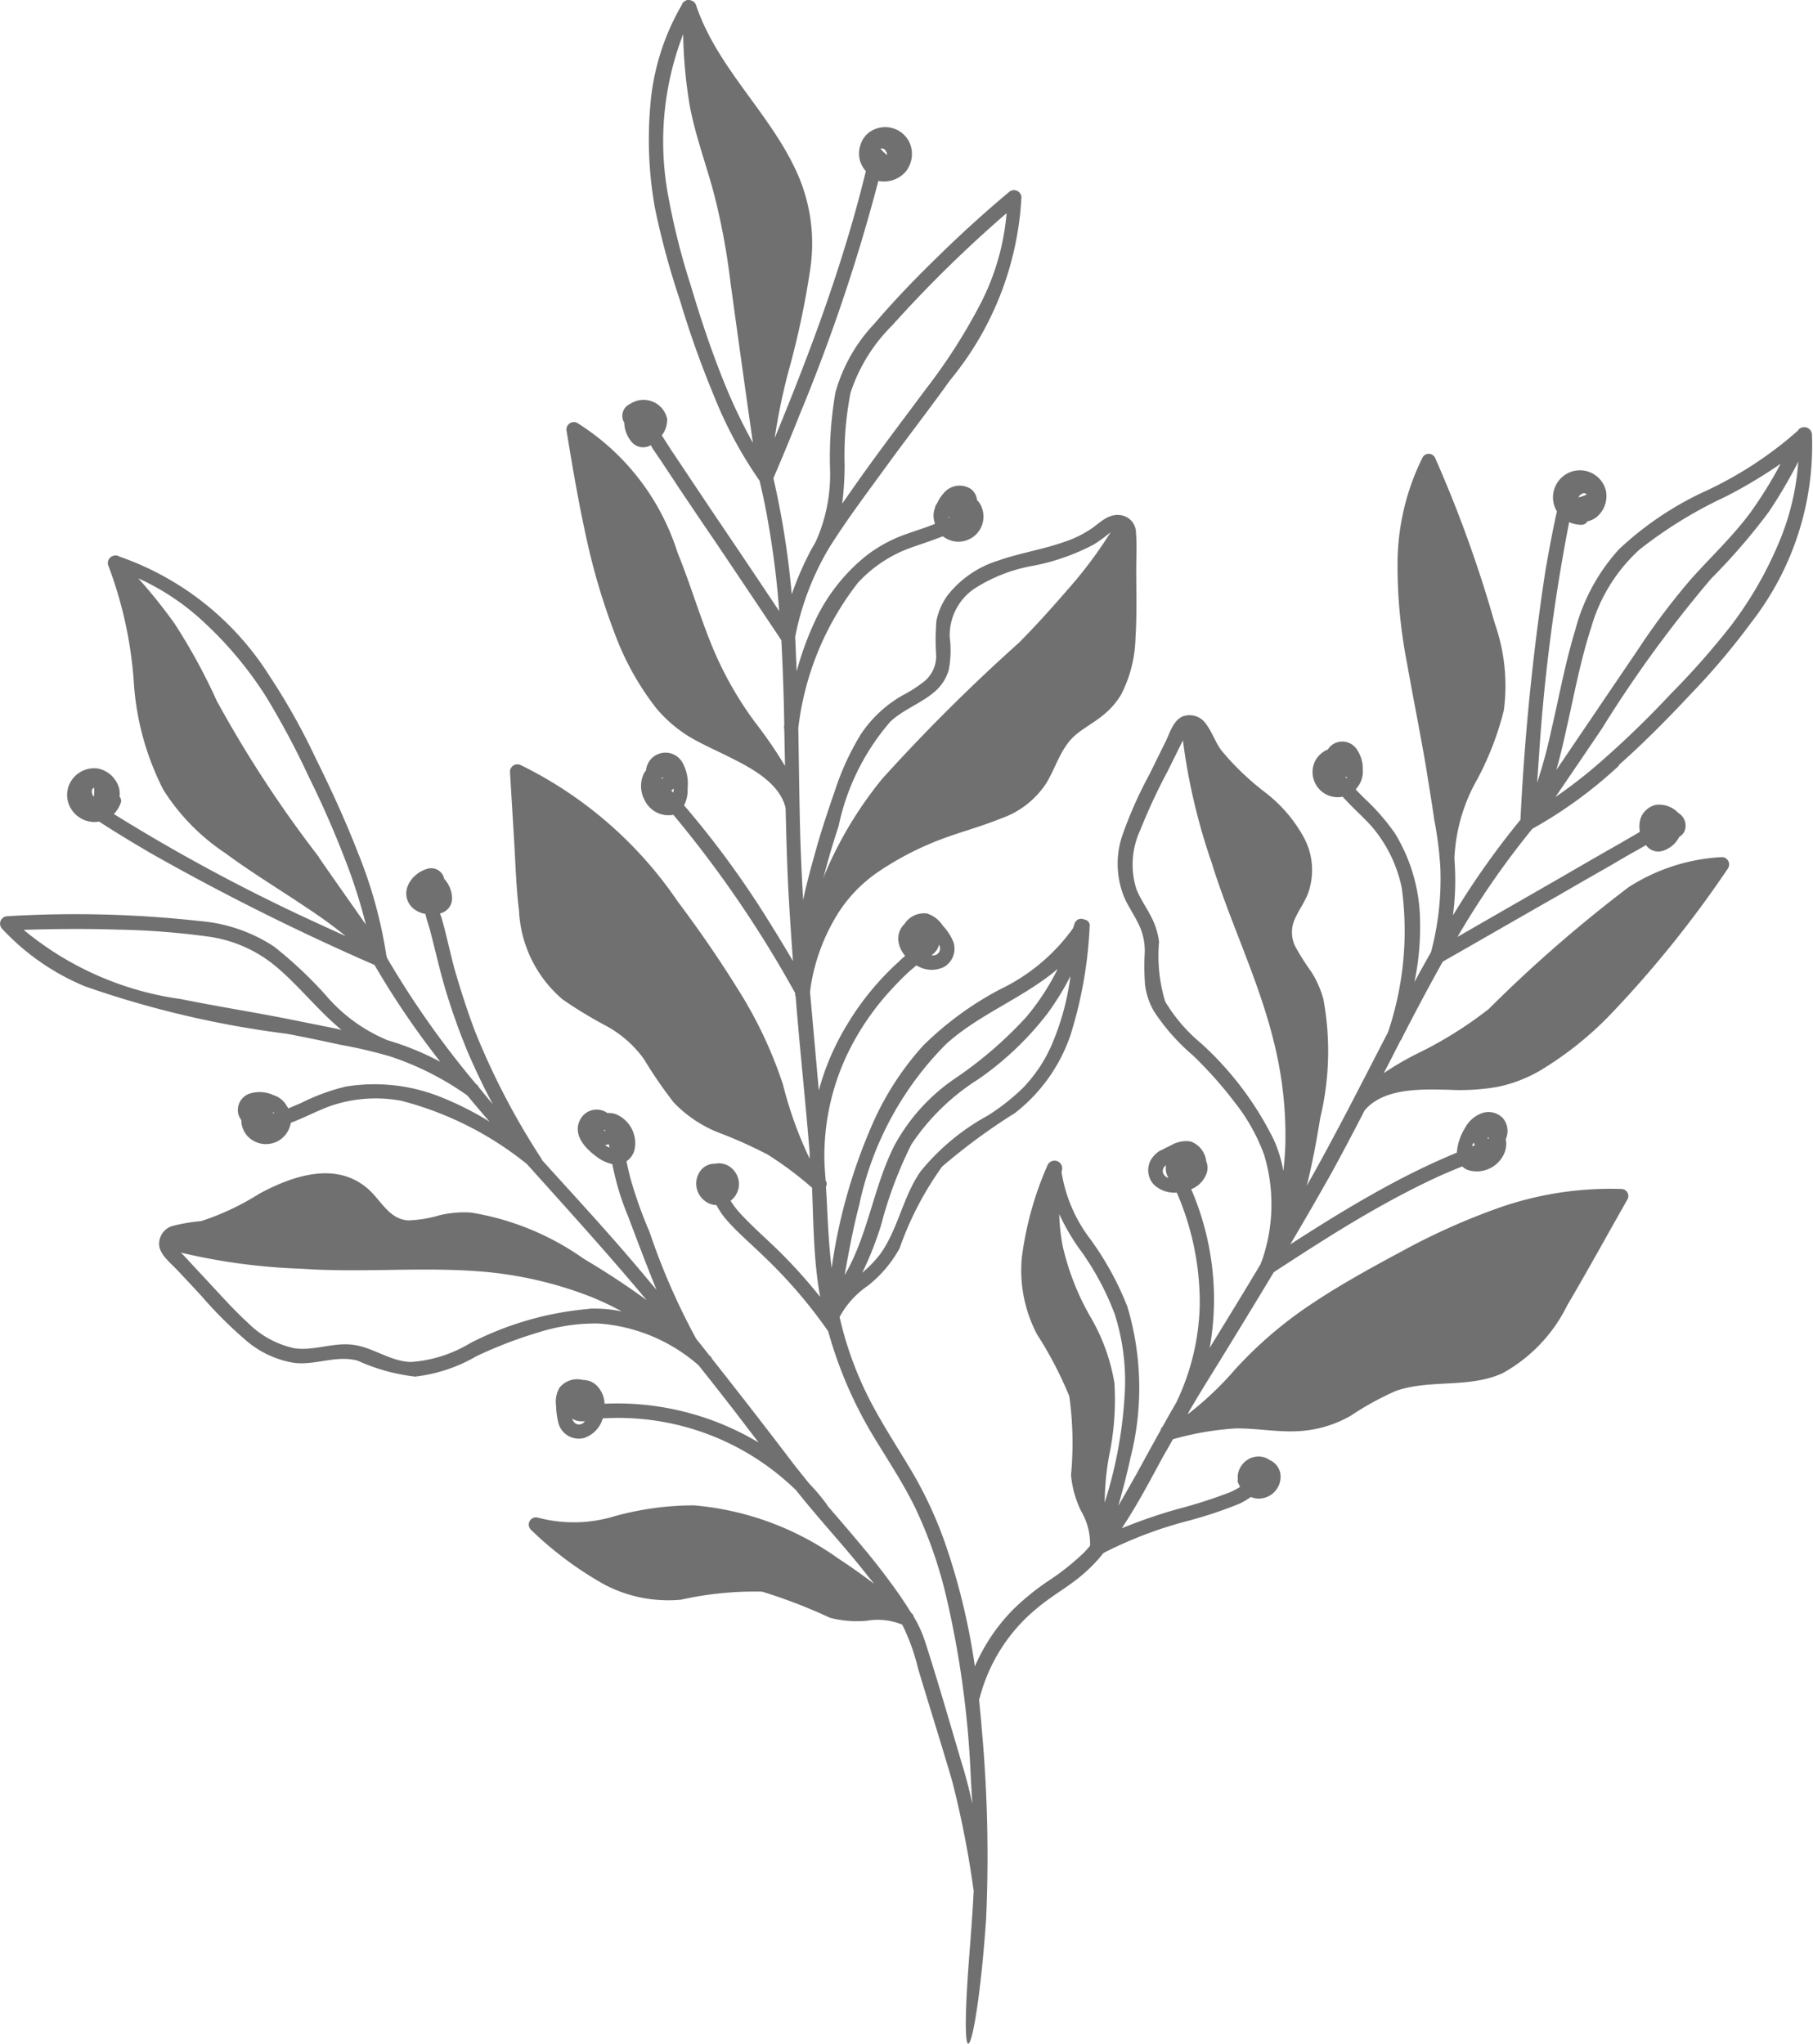 <svg xmlns="http://www.w3.org/2000/svg" width="51.513" height="58.061" viewBox="0 0 51.513 58.061"><defs><style>.a{fill:#707070;}</style></defs><g transform="translate(-164.884 -21.18)"><path class="a" d="M597.057,94.088a.12.12,0,0,0-.012-.021h0l.012.02h0Z" transform="translate(-407.131 -68.665)"/><path class="a" d="M210.877,42.915c.723-.639,1.4-1.327,2.057-2.029a20.158,20.158,0,0,0,1.724-2.043,8.187,8.187,0,0,0,1.71-5.324v-.007a.221.221,0,0,0-.3-.181.164.164,0,0,0-.1.083,10.865,10.865,0,0,1-2.7,1.751,9.2,9.2,0,0,0-2.384,1.619,5.467,5.467,0,0,0-1.244,2.3c-.285.931-.459,1.9-.681,2.849a14.157,14.157,0,0,1-.4,1.48l.062-.9a52.265,52.265,0,0,1,.848-6.5.87.87,0,0,0,.347.076.2.2,0,0,0,.174-.1.617.617,0,0,0,.264-.125.773.773,0,0,0,.257-.751.76.76,0,0,0-1.348-.264.764.764,0,0,0-.063.82c0,.014.014.021.021.035-.125.563-.229,1.126-.327,1.689a68.827,68.827,0,0,0-.709,7.075,23.113,23.113,0,0,0-1.918,2.717,7.679,7.679,0,0,0,.049-1.494c0-.035-.007-.069-.007-.1s.007-.028,0-.042a4.976,4.976,0,0,1,.66-2.252,8.535,8.535,0,0,0,.744-1.939,5.34,5.34,0,0,0-.257-2.467,35.629,35.629,0,0,0-1.7-4.712.2.2,0,0,0-.354,0,6.8,6.8,0,0,0-.709,2.961,14.4,14.4,0,0,0,.271,2.891c.174.994.375,1.974.542,2.967.076.486.16.973.229,1.466a10.326,10.326,0,0,1,.174,1.376,8.108,8.108,0,0,1-.264,2.384c-.16.285-.32.57-.473.855a7.579,7.579,0,0,0,.16-1.73,4.861,4.861,0,0,0-.716-2.5,6.225,6.225,0,0,0-.869-.994c-.083-.083-.167-.167-.243-.25a.8.8,0,0,0,.069-.09.694.694,0,0,0,.132-.452.978.978,0,0,0-.167-.591.493.493,0,0,0-.744-.1.545.545,0,0,0-.083.1.7.7,0,0,0-.382.375.715.715,0,0,0,.806.966c.257.292.563.556.82.841a3.894,3.894,0,0,1,.855,1.737,9,9,0,0,1-.389,4.114c-.757,1.459-1.494,2.926-2.307,4.357.16-.639.278-1.279.382-1.925a8.113,8.113,0,0,0,.09-3.371,2.862,2.862,0,0,0-.334-.764,7.6,7.6,0,0,1-.452-.709.914.914,0,0,1-.049-.751c.1-.25.264-.473.375-.723a1.953,1.953,0,0,0-.076-1.612,4.081,4.081,0,0,0-1.133-1.328,7.511,7.511,0,0,1-1.244-1.2c-.167-.236-.257-.521-.431-.744a.559.559,0,0,0-.674-.195c-.25.125-.348.459-.459.695-.153.306-.306.619-.459.931a11.752,11.752,0,0,0-.764,1.71,2.511,2.511,0,0,0,.021,1.744c.1.257.264.486.389.737a1.733,1.733,0,0,1,.215.869,6.81,6.81,0,0,0,.007.924,1.993,1.993,0,0,0,.257.764,5.859,5.859,0,0,0,1.1,1.244,11.651,11.651,0,0,1,1.2,1.348,5.35,5.35,0,0,1,.827,1.48,4.864,4.864,0,0,1-.049,2.967c-.021.049-.035.1-.056.146-.473.792-.959,1.584-1.446,2.377.007-.035.014-.062.021-.1a7.881,7.881,0,0,0-.542-4.413.766.766,0,0,0,.417-.4.491.491,0,0,0,.007-.4v-.014a.679.679,0,0,0-.438-.542.846.846,0,0,0-.563.111c-.062.028-.111.056-.174.083,0,.007-.049.028-.062.035-.035.014-.063.028-.09.042a.831.831,0,0,0-.167.146.6.6,0,0,0,.007.806.844.844,0,0,0,.653.229,7.859,7.859,0,0,1,.653,3.162,6.714,6.714,0,0,1-.667,2.8c-.132.229-.264.459-.389.688a.156.156,0,0,0-.056.1c-.229.41-.452.813-.674,1.223-.174.306-.348.619-.528.924.125-.445.243-.889.34-1.341a8.051,8.051,0,0,0-.083-4.316,8.586,8.586,0,0,0-1.063-1.932,4.216,4.216,0,0,1-.806-1.883c.007-.028.007-.056.014-.076a.218.218,0,0,0-.32-.229.221.221,0,0,0-.1.118,9.458,9.458,0,0,0-.723,2.6,3.91,3.91,0,0,0,.431,2.189,10.853,10.853,0,0,1,.917,1.758,9.631,9.631,0,0,1,.049,2.238,2.917,2.917,0,0,0,.285,1.022,1.842,1.842,0,0,1,.257.987,3.091,3.091,0,0,1-.209.229,7.209,7.209,0,0,1-1.022.8,7.091,7.091,0,0,0-.973.8,5.285,5.285,0,0,0-1.07,1.6,18.824,18.824,0,0,0-.764-3.259,11.582,11.582,0,0,0-.98-2.2c-.4-.681-.834-1.334-1.2-2.029a10.022,10.022,0,0,1-.9-2.439,2.538,2.538,0,0,1,.806-.89,3.493,3.493,0,0,0,.9-1.063,9.1,9.1,0,0,1,1.209-2.321,17.048,17.048,0,0,1,2.071-1.522,4.747,4.747,0,0,0,1.571-2.2,12.109,12.109,0,0,0,.549-3.107.132.132,0,0,0-.014-.09.18.18,0,0,0-.146-.1.194.194,0,0,0-.271.125l-.042.125a5.434,5.434,0,0,1-2.078,1.737,9.271,9.271,0,0,0-2.175,1.591A8.275,8.275,0,0,0,189.723,53a15.536,15.536,0,0,0-1.209,4.2c-.049-.375-.076-.764-.1-1.154s-.035-.771-.063-1.154a.158.158,0,0,0-.007-.174c-.014-.181-.028-.354-.035-.535a6.727,6.727,0,0,1,.758-3.273,7.516,7.516,0,0,1,.98-1.439c.195-.222.4-.438.612-.639.083-.076.174-.153.264-.229a.8.8,0,0,0,.778.049.6.6,0,0,0,.278-.695,1.489,1.489,0,0,0-.306-.48.837.837,0,0,0-.452-.347.665.665,0,0,0-.626.278.024.024,0,0,1-.007.014.589.589,0,0,0-.181.473.808.808,0,0,0,.195.438c-.062.056-.118.1-.174.16a7.851,7.851,0,0,0-1.466,1.779,7.19,7.19,0,0,0-.813,1.883c-.083-.931-.167-1.869-.25-2.8.007-.049.014-.1.021-.153a5.412,5.412,0,0,1,.118-.563,5.552,5.552,0,0,1,.667-1.529,4.058,4.058,0,0,1,1.188-1.2,8.583,8.583,0,0,1,1.7-.876c.563-.215,1.154-.368,1.724-.6a2.527,2.527,0,0,0,1.279-.98c.306-.486.424-1.063.9-1.439.229-.181.486-.32.716-.507a2.15,2.15,0,0,0,.535-.612,3.723,3.723,0,0,0,.4-1.591c.042-.653.021-1.306.021-1.953,0-.347.021-.695-.007-1.035a.506.506,0,0,0-.486-.507c-.306-.021-.521.2-.751.368a3.152,3.152,0,0,1-.841.41c-.6.209-1.244.306-1.848.521a2.922,2.922,0,0,0-1.425.98,1.86,1.86,0,0,0-.32.73,6.587,6.587,0,0,0-.007.98.925.925,0,0,1-.32.723,3.791,3.791,0,0,1-.632.41,3.5,3.5,0,0,0-1.2,1.126,7.525,7.525,0,0,0-.716,1.557c-.2.584-.4,1.168-.563,1.765-.125.445-.25.9-.347,1.362-.035-.528-.056-1.056-.076-1.584-.035-1.1-.042-2.2-.063-3.294a8.26,8.26,0,0,1,1.7-4.135,3.773,3.773,0,0,1,1.55-1.008c.285-.1.577-.195.855-.306a.82.82,0,0,0,.271.132.712.712,0,0,0,.841-.938.528.528,0,0,0-.139-.222.457.457,0,0,0-.16-.306.586.586,0,0,0-.8.125,1.124,1.124,0,0,0-.174.271.152.152,0,0,0-.021.035c-.007.007-.007.014-.014.021a.113.113,0,0,0-.021.063.614.614,0,0,0-.007.445v.021c-.271.111-.549.195-.82.292a4,4,0,0,0-1.147.626,5.209,5.209,0,0,0-1.508,1.995,8.48,8.48,0,0,0-.452,1.279c-.014-.32-.028-.639-.042-.966v-.021a7.9,7.9,0,0,1,.959-2.516c.514-.82,1.105-1.6,1.675-2.384s1.188-1.577,1.765-2.384a8.889,8.889,0,0,0,2.029-5.2.212.212,0,0,0-.355-.146c-.73.612-1.439,1.258-2.113,1.925-.6.584-1.175,1.188-1.717,1.821a4.643,4.643,0,0,0-1.1,1.946,10.777,10.777,0,0,0-.153,2.168,4.645,4.645,0,0,1-.4,2.057l-.021.042c-.056.1-.118.2-.167.3a8.7,8.7,0,0,0-.5,1.168,24.321,24.321,0,0,0-.521-3.3c.257-.6.507-1.2.744-1.8a51.119,51.119,0,0,0,2.238-6.644.82.82,0,0,0,.771-.257.8.8,0,0,0,.111-.841.767.767,0,0,0-.688-.431.782.782,0,0,0-.41.118.689.689,0,0,0-.278.347.79.79,0,0,0-.056.278.746.746,0,0,0,.195.507c-.16.653-.334,1.293-.528,1.932-.577,1.925-1.3,3.8-2.064,5.657a17.5,17.5,0,0,1,.4-1.925,23.878,23.878,0,0,0,.612-2.884,4.9,4.9,0,0,0-.327-2.62c-.744-1.751-2.294-3.037-2.912-4.858a.228.228,0,0,0-.049-.09.18.18,0,0,0-.09-.056v-.007h-.021a.174.174,0,0,0-.174.028.18.18,0,0,0-.076.1,6.728,6.728,0,0,0-.9,2.919,11.032,11.032,0,0,0,.139,2.87A22.656,22.656,0,0,0,184.2,29.7a27.868,27.868,0,0,0,.987,2.766,11.82,11.82,0,0,0,1.279,2.37c.1.424.188.841.257,1.265a24.38,24.38,0,0,1,.3,2.439q-.917-1.376-1.849-2.752c-.382-.57-.764-1.14-1.147-1.717-.118-.167-.222-.347-.34-.521a.738.738,0,0,0,.153-.473.686.686,0,0,0-1.049-.424.37.37,0,0,0-.174.528c0,.007.007.014.007.021a.858.858,0,0,0,.222.549.427.427,0,0,0,.528.076c.021.035.042.069.056.1.083.118.16.236.243.354.16.243.327.493.486.737.327.486.653.973.987,1.459q.969,1.438,1.939,2.891c.042.8.069,1.605.083,2.412v.007a.2.2,0,0,0,0,.111l.021,1.042a12.537,12.537,0,0,0-.848-1.237,10.055,10.055,0,0,1-1.265-2.266c-.34-.848-.6-1.724-.945-2.571a6.735,6.735,0,0,0-2.842-3.669.21.21,0,0,0-.306.229c.167,1.022.34,2.036.563,3.044a18.491,18.491,0,0,0,.785,2.655,7.907,7.907,0,0,0,1.2,2.175,3.905,3.905,0,0,0,.9.785c.375.229.778.4,1.175.6.612.306,1.432.73,1.6,1.452v.014c.021.848.042,1.689.09,2.537.035.6.076,1.2.118,1.793q-.417-.709-.855-1.4a26.539,26.539,0,0,0-2.238-3.023.965.965,0,0,0,.1-.48,1.249,1.249,0,0,0-.132-.709.555.555,0,0,0-.994,0,.586.586,0,0,0-.056.2c-.014.014-.028.035-.042.049a.828.828,0,0,0,0,.785.751.751,0,0,0,.82.424,32.32,32.32,0,0,1,3.461,5.066V49.4a.208.208,0,0,0,.014.1c.069.869.153,1.744.236,2.62.056.6.111,1.2.16,1.793v.181a11.207,11.207,0,0,1-.758-2.106,12.13,12.13,0,0,0-1.265-2.683c-.535-.862-1.119-1.71-1.73-2.523a11.522,11.522,0,0,0-4.448-3.864.212.212,0,0,0-.313.181l.125,2.085c.035.626.056,1.251.132,1.87a3.531,3.531,0,0,0,1.237,2.516,11.955,11.955,0,0,0,1.223.744,3.214,3.214,0,0,1,1.084.945,12.7,12.7,0,0,0,.855,1.244,3.615,3.615,0,0,0,1.244.841,12.889,12.889,0,0,1,1.418.633,9.805,9.805,0,0,1,1.265.945c.035.869.042,1.737.153,2.6.021.167.049.334.076.5a14.548,14.548,0,0,0-1.161-1.293c-.354-.347-.73-.674-1.063-1.029a2.5,2.5,0,0,1-.32-.41.59.59,0,0,0,.139-.8.4.4,0,0,0-.042-.056.007.007,0,0,0-.007-.007.543.543,0,0,0-.535-.188.5.5,0,0,0-.431.229.616.616,0,0,0,.292.91.555.555,0,0,0,.181.035,2.4,2.4,0,0,0,.243.368c.327.389.723.716,1.084,1.07A13.9,13.9,0,0,1,188.416,59a11.885,11.885,0,0,0,1.327,3.051c.4.66.827,1.3,1.161,1.995a12.61,12.61,0,0,1,.855,2.446,27.439,27.439,0,0,1,.709,5.205c.014.243.028.48.042.723-.083-.382-.174-.751-.292-1.126-.347-1.168-.681-2.342-1.056-3.5a3.536,3.536,0,0,0-.32-.695.15.15,0,0,0-.069-.1c-.1-.167-.209-.327-.32-.493q-.438-.625-.917-1.209c-.375-.452-.758-.9-1.14-1.341a.172.172,0,0,0-.028-.049,5.738,5.738,0,0,0-.5-.591l-.4-.5c-.771-1.015-1.557-2.029-2.349-3.03a.288.288,0,0,0-.056-.083c-.007-.007-.014-.007-.021-.014-.125-.16-.25-.32-.375-.473a19.049,19.049,0,0,1-1.327-3.037,12.393,12.393,0,0,1-.556-1.571c-.035-.146-.069-.292-.1-.438a.57.57,0,0,0,.222-.3.892.892,0,0,0-.5-1.029.57.57,0,0,0-.264-.042.527.527,0,0,0-.758.16c-.257.438.125.848.466,1.091a1.117,1.117,0,0,0,.431.2c.028.132.056.264.09.4a7.426,7.426,0,0,0,.354,1.07c.264.7.528,1.4.813,2.1-.049-.056-.09-.111-.139-.16-.994-1.209-2.064-2.363-3.12-3.53a.093.093,0,0,0-.021-.049,20.84,20.84,0,0,1-1.876-3.6c-.216-.57-.4-1.147-.57-1.724-.139-.507-.243-1.022-.389-1.529a.466.466,0,0,1-.035-.1.435.435,0,0,0,.34-.438.831.831,0,0,0-.222-.542.377.377,0,0,0-.486-.285c-.459.132-.806.674-.438,1.084a.716.716,0,0,0,.389.195c.035.16.09.313.132.466.153.577.278,1.154.452,1.73s.389,1.175.626,1.744c.215.5.452.994.709,1.473l-.4-.486a.19.19,0,0,0-.076-.09.007.007,0,0,0-.007-.007,25.817,25.817,0,0,1-2.53-3.586.167.167,0,0,0-.014-.056,13,13,0,0,0-.806-2.919c-.354-.91-.764-1.807-1.2-2.683a18.4,18.4,0,0,0-1.313-2.342,8.232,8.232,0,0,0-4.281-3.4.163.163,0,0,0-.139-.021.213.213,0,0,0-.153.306,11.642,11.642,0,0,1,.723,3.405,7.813,7.813,0,0,0,.827,2.933,6,6,0,0,0,1.765,1.807c.751.556,1.55,1.035,2.321,1.557a13.463,13.463,0,0,1,1.1.8c-.264-.118-.521-.236-.778-.354a51.723,51.723,0,0,1-5.81-3.114.909.909,0,0,0,.195-.313.172.172,0,0,0-.035-.181.612.612,0,0,0-.014-.25.787.787,0,0,0-.6-.549.773.773,0,0,0-.764.361.749.749,0,0,0,.021.813.793.793,0,0,0,.639.347.964.964,0,0,0,.139-.014c.48.313.959.6,1.452.89a68.1,68.1,0,0,0,6.373,3.183,23.966,23.966,0,0,0,1.87,2.752,7.941,7.941,0,0,0-1.494-.612h-.007c-.007-.007-.021-.007-.028-.014a4.636,4.636,0,0,1-1.737-1.279,11.815,11.815,0,0,0-1.459-1.369,4.49,4.49,0,0,0-2.092-.723,32.186,32.186,0,0,0-5.49-.139.211.211,0,0,0-.146.354A6.71,6.71,0,0,0,167.3,49.2a27.918,27.918,0,0,0,5.74,1.348q.761.146,1.522.313a13.592,13.592,0,0,1,1.4.327,8.274,8.274,0,0,1,2.2,1.112c.209.25.417.5.632.744a8.789,8.789,0,0,0-1.376-.695,5.049,5.049,0,0,0-2.717-.3,5.879,5.879,0,0,0-1.265.466c-.118.049-.236.1-.361.153a.152.152,0,0,0-.035-.056.649.649,0,0,0-.382-.32.947.947,0,0,0-.646-.056.493.493,0,0,0-.34.646,1.04,1.04,0,0,0,.069.118.672.672,0,0,0,.174.452.714.714,0,0,0,1.23-.375c.368-.139.723-.327,1.091-.466a3.963,3.963,0,0,1,2.05-.16,9.434,9.434,0,0,1,3.572,1.8c1.147,1.279,2.3,2.544,3.4,3.864-.577-.424-1.175-.813-1.786-1.175a7.683,7.683,0,0,0-3.2-1.313,2.978,2.978,0,0,0-.9.076,3.5,3.5,0,0,1-.882.146c-.563-.028-.792-.6-1.175-.917-.91-.771-2.141-.34-3.065.16a7.337,7.337,0,0,1-1.654.778,4.723,4.723,0,0,0-.841.146.529.529,0,0,0-.34.6c.069.257.34.466.514.653.229.243.459.486.681.73a12.091,12.091,0,0,0,1.23,1.23,2.78,2.78,0,0,0,1.4.667c.6.076,1.2-.229,1.807-.062a5.394,5.394,0,0,0,1.633.452,4.464,4.464,0,0,0,1.737-.577,12.164,12.164,0,0,1,1.751-.674,5.333,5.333,0,0,1,1.717-.257,4.824,4.824,0,0,1,2.849,1.188c.271.34.535.674.8,1.015.306.389.6.785.91,1.181a.515.515,0,0,0-.083-.049,7.828,7.828,0,0,0-4.3-1.056.771.771,0,0,0-.2-.493.545.545,0,0,0-.41-.181c-.007,0-.021-.007-.028-.007a.646.646,0,0,0-.639.222.788.788,0,0,0-.1.514,2.2,2.2,0,0,0,.076.528.6.6,0,0,0,.723.389.83.83,0,0,0,.528-.556,7.237,7.237,0,0,1,5.5,2.05.378.378,0,0,0,.049.062c.646.813,1.369,1.577,2.008,2.4.049.056.1.118.146.181-.327-.243-.653-.48-.994-.7a8.279,8.279,0,0,0-4.114-1.522,8.487,8.487,0,0,0-2.252.306,3.975,3.975,0,0,1-2.189.042.205.205,0,0,0-.2.34A9.966,9.966,0,0,0,182.07,66.2a3.9,3.9,0,0,0,2.161.424,9.6,9.6,0,0,1,2.307-.229,15.174,15.174,0,0,1,1.932.744,3.1,3.1,0,0,0,1.042.083,1.834,1.834,0,0,1,1.008.111,5.917,5.917,0,0,1,.452,1.258c.32,1.063.653,2.12.966,3.183a27.839,27.839,0,0,1,.611,3.12c-.035.744-.1,1.487-.153,2.224-.257,3.635.257,2.224.507-1.432a39.978,39.978,0,0,0-.125-5.4c-.021-.278-.049-.556-.076-.834.007-.007.007-.014.014-.021a4.855,4.855,0,0,1,1.591-2.53c.361-.313.771-.549,1.154-.841a4.509,4.509,0,0,0,.778-.764,11.8,11.8,0,0,1,2.419-.917,11.893,11.893,0,0,0,1.452-.486,2.968,2.968,0,0,0,.32-.188.445.445,0,0,0,.146.042.621.621,0,0,0,.688-.7.524.524,0,0,0-.3-.389.549.549,0,0,0-.32-.1.6.6,0,0,0-.222.042.215.215,0,0,0-.069.035.589.589,0,0,0-.236.25.529.529,0,0,0-.062.32.166.166,0,0,0,.028.139c.014.028.021.049.035.076a1.907,1.907,0,0,1-.4.195,13.955,13.955,0,0,1-1.39.438,15,15,0,0,0-1.571.542c.431-.646.792-1.334,1.161-2.015.1-.174.195-.34.292-.514a8.41,8.41,0,0,1,1.758-.306c.6-.014,1.2.111,1.8.076a3.329,3.329,0,0,0,1.494-.438,8.317,8.317,0,0,1,1.293-.709c.98-.334,2.064-.063,3.023-.5a4.437,4.437,0,0,0,1.842-1.939c.584-.987,1.133-1.995,1.7-2.988a.2.2,0,0,0-.174-.306,9.577,9.577,0,0,0-3.454.528,18.933,18.933,0,0,0-2.794,1.251c-.882.473-1.765.959-2.592,1.515a11.706,11.706,0,0,0-2.113,1.814,9.217,9.217,0,0,1-1.362,1.293c.014-.035.035-.069.049-.1.264-.452.542-.9.82-1.348.521-.848,1.042-1.7,1.557-2.557.007-.007.014-.014.014-.021v-.007c1.022-.667,2.043-1.328,3.107-1.918.473-.264.959-.514,1.446-.744.264-.125.535-.236.806-.347a.494.494,0,0,0,.153.1.849.849,0,0,0,1.042-.473.664.664,0,0,0,.042-.4.572.572,0,0,0-.069-.584.562.562,0,0,0-.57-.167.877.877,0,0,0-.521.438,1.528,1.528,0,0,0-.229.695c-.556.229-1.1.486-1.633.764-1.063.556-2.085,1.188-3.1,1.842.4-.674.792-1.355,1.175-2.036q.479-.876.938-1.772c.549-.646,1.626-.6,2.391-.584a6.2,6.2,0,0,0,1.39-.083,4.067,4.067,0,0,0,1.175-.445,9.757,9.757,0,0,0,2.036-1.619,31.387,31.387,0,0,0,3.336-4.149.208.208,0,0,0-.174-.313,5.4,5.4,0,0,0-2.655.855,39.075,39.075,0,0,0-3.975,3.461,11.289,11.289,0,0,1-2.043,1.272,8.452,8.452,0,0,0-.938.549c.16-.306.32-.619.473-.924a.167.167,0,0,0,.049-.083c.375-.73.758-1.453,1.154-2.161,1.112-.633,2.217-1.272,3.322-1.9.5-.292,1-.577,1.5-.862.243-.146.486-.285.737-.424.069-.042.146-.083.215-.125a.425.425,0,0,0,.466.167.794.794,0,0,0,.48-.4.38.38,0,0,0,.139-.139.419.419,0,0,0-.167-.542.749.749,0,0,0-.639-.229.611.611,0,0,0-.431.382.781.781,0,0,0-.021.382c-.028.021-.063.042-.1.062-.139.083-.278.16-.417.243-.591.334-1.175.674-1.765,1.015-.966.556-1.939,1.112-2.9,1.668a23.746,23.746,0,0,1,2.127-3.072,12.669,12.669,0,0,0,2.46-1.793ZM209.411,41.8c.209-.938.389-1.89.688-2.808a4.756,4.756,0,0,1,1.369-2.2,12.383,12.383,0,0,1,2.439-1.5,13.759,13.759,0,0,0,1.571-.938,12.1,12.1,0,0,1-.869,1.4c-.507.681-1.126,1.258-1.689,1.89a19.406,19.406,0,0,0-1.508,2.008c-.771,1.133-1.536,2.266-2.307,3.4.118-.417.215-.841.306-1.258Zm.994.069a35.2,35.2,0,0,1,3.1-4.253,17.611,17.611,0,0,0,1.633-1.89,14.043,14.043,0,0,0,.841-1.432,7.158,7.158,0,0,1-.514,2.21,10.743,10.743,0,0,1-1.39,2.439,22.085,22.085,0,0,1-1.73,1.96,26.987,26.987,0,0,1-2.029,1.96,13.67,13.67,0,0,1-1.237.959c.445-.653.89-1.306,1.327-1.953Zm-.66-6.588a.234.234,0,0,1,.042-.042l.007-.007a.036.036,0,0,1,.028-.014.1.1,0,0,1,.028-.014.007.007,0,0,1,.007-.007.019.019,0,0,0,.014-.007h.042a.007.007,0,0,0,.007.007.021.021,0,0,1,.014.007h.007c.007.007.014.014.021.014l.007.007-.042.021a.007.007,0,0,0-.007.007.607.607,0,0,0-.1.035l-.09.021c.007-.007.014-.021.021-.028Zm-6.6,8a.006.006,0,0,1-.007.007c-.007-.014-.021-.028-.028-.042a.4.4,0,0,0,.049.014C203.156,43.27,203.156,43.277,203.149,43.284Zm-5.219,11.21a.2.2,0,0,1,.09-.209.5.5,0,0,0,.069.361.236.236,0,0,1-.16-.153ZM195.3,48.906a7.3,7.3,0,0,1-.563,2.022,4.14,4.14,0,0,1-.792,1.161,6.069,6.069,0,0,1-1,.785,6.441,6.441,0,0,0-1.9,1.577c-.514.73-.639,1.654-1.168,2.377a3.4,3.4,0,0,1-.493.507,9.457,9.457,0,0,0,.535-1.355,11.7,11.7,0,0,1,.862-2.293,6.355,6.355,0,0,1,1.9-1.848,8.814,8.814,0,0,0,1.967-1.87,7.958,7.958,0,0,0,.653-1.063Zm-6,6.491a9.15,9.15,0,0,1,2.453-4.545c.931-.855,2.224-1.327,3.183-2.147a6.753,6.753,0,0,1-.889,1.362,11.345,11.345,0,0,1-2.029,1.751,5.415,5.415,0,0,0-1.71,1.883c-.6,1.161-.758,2.571-1.425,3.7.118-.667.243-1.341.417-2Zm2.266-7.381a.223.223,0,0,1,.014.188.2.2,0,0,1-.229.111.5.5,0,0,0,.215-.3Zm-2.856-3.364a6.6,6.6,0,0,1,1.473-2.974c.375-.347.869-.514,1.258-.848a1.285,1.285,0,0,0,.4-.619,2.987,2.987,0,0,0,.028-.931,1.6,1.6,0,0,1,.688-1.369,4.491,4.491,0,0,1,1.689-.66,6.182,6.182,0,0,0,1.71-.6,3.629,3.629,0,0,0,.375-.264l.111-.09a12.209,12.209,0,0,1-1.223,1.633c-.445.514-.9,1.022-1.383,1.508a52.065,52.065,0,0,0-3.878,3.857,11.1,11.1,0,0,0-1.591,2.606c-.035.076-.063.153-.09.229.125-.493.271-.987.431-1.473Zm3.114-8.791a.087.087,0,0,0,.042.007.157.157,0,0,0-.035.021l-.007-.007v-.021Zm-2.94-1.418a9.263,9.263,0,0,1,.167-2.106,4.8,4.8,0,0,1,1.188-1.918,35.969,35.969,0,0,1,3.245-3.183,6.843,6.843,0,0,1-.744,2.578,16.048,16.048,0,0,1-1.55,2.419c-.584.785-1.175,1.564-1.744,2.356-.215.3-.424.6-.633.9a8.833,8.833,0,0,0,.069-1.049Zm1.042-9.048h.021a.127.127,0,0,0,.049.014l.007.007a.007.007,0,0,1,.007.007h.007l.014.014c0,.007.007.007.014.014v.007a.157.157,0,0,0,.021.035.007.007,0,0,0,.007.007v.007a.021.021,0,0,1,.007.014c0,.014.007.028.007.042v.014c.007.014.007.007,0,.007l-.007-.007c-.035-.028-.062-.056-.1-.083a.3.3,0,0,0-.042-.049l-.021-.021a.006.006,0,0,0-.007-.007.024.024,0,0,0-.007-.014C189.917,25.4,189.924,25.4,189.931,25.4Zm-.139-.083h.007a.02.02,0,0,0-.007.014ZM185.441,32c-.354-.882-.653-1.779-.924-2.69a20,20,0,0,1-.639-2.523,8.439,8.439,0,0,1,.417-4.635,13.357,13.357,0,0,0,.188,2.036c.16.855.466,1.661.688,2.5a19.092,19.092,0,0,1,.466,2.5q.313,2.283.639,4.573A15.592,15.592,0,0,1,185.441,32ZM183.7,43.3h-.007c-.007-.007-.007-.021-.014-.035.014,0,.021.007.035.007a.019.019,0,0,1,.014.007C183.718,43.291,183.7,43.3,183.7,43.3Zm.313.4a.46.46,0,0,0-.056-.063.269.269,0,0,0,.069-.056.624.624,0,0,1-.014.118Zm-1.967,9.611V53.3c.007-.014.014-.021.021-.035,0,.014.007.021.014.035s-.014,0-.014.007a.025.025,0,0,0-.021.007Zm.035.4c.035-.007.069-.021.1-.028l.021.1A1.2,1.2,0,0,1,182.078,53.715Zm-14.539-10.23V43.5l-.007-.007a.006.006,0,0,1,.007-.007Zm.014.271v.028a.062.062,0,0,0-.007.035.007.007,0,0,1-.007-.007l-.007-.007-.021-.042-.007-.007v-.007a.132.132,0,0,0-.014-.049v-.063a.007.007,0,0,0,.007-.007v-.007a.03.03,0,0,1,.007-.021c.007-.007.007-.014.014-.014a.007.007,0,0,1,.007-.007c0-.007.014-.014.014-.014a.006.006,0,0,0,.007-.007h.007a.9.9,0,0,1,0,.195Zm6.387,1.772a33.72,33.72,0,0,1-2.9-4.434,16.608,16.608,0,0,0-1.209-2.21,14.85,14.85,0,0,0-1.022-1.272,6.878,6.878,0,0,1,1.863,1.244,10.675,10.675,0,0,1,1.765,2.113,23.055,23.055,0,0,1,1.216,2.279A27.8,27.8,0,0,1,174.8,45.89a14.937,14.937,0,0,1,.48,1.557c-.445-.639-.9-1.279-1.341-1.918Zm.535,4.886-1.453-.292c-1-.195-2-.354-3-.556a8.9,8.9,0,0,1-4.469-1.967c.882-.028,1.772-.035,2.655-.007a21.74,21.74,0,0,1,2.6.2,3.8,3.8,0,0,1,1.939.869c.639.542,1.181,1.237,1.835,1.779a.638.638,0,0,1-.111-.028Zm-1.849,2.4c.007-.014.021-.028.028-.042a.1.1,0,0,0,.021.028C172.661,52.8,172.64,52.8,172.626,52.811Zm8.993,5.553a9.037,9.037,0,0,0-3.378.973,3.766,3.766,0,0,1-1.682.535c-.57-.014-1.042-.389-1.591-.48-.584-.1-1.147.174-1.724.09a2.668,2.668,0,0,1-1.32-.723c-.417-.382-.792-.806-1.181-1.223-.222-.236-.438-.473-.66-.709a.643.643,0,0,0-.069-.063,17.353,17.353,0,0,0,3.44.459c1.772.125,3.558-.076,5.33.1a10.977,10.977,0,0,1,2.863.688,8.251,8.251,0,0,1,.9.424,3.806,3.806,0,0,0-.931-.076Zm-.4,3.245a.331.331,0,0,1-.083-.125.559.559,0,0,0,.361.069.19.19,0,0,1-.278.056ZM196.553,60.5a5.478,5.478,0,0,0-.695-1.925,7.312,7.312,0,0,1-.778-1.988,5.705,5.705,0,0,1-.1-.917,6.357,6.357,0,0,0,.528.924,7.8,7.8,0,0,1,1.049,1.918,6.268,6.268,0,0,1,.292,2.092,12.393,12.393,0,0,1-.577,3.259,7.735,7.735,0,0,1,.125-1.327,7.721,7.721,0,0,0,.153-2.036ZM207.179,53.5c.007,0,.007.007.014.007l-.028.028c-.007-.014-.014-.021-.014-.028S207.165,53.492,207.179,53.5Zm-.424.132a.422.422,0,0,0,.035.083c-.028.007-.049.021-.076.028A.367.367,0,0,1,206.756,53.631Zm-5.407.813a3.63,3.63,0,0,0-.278-.9,9.153,9.153,0,0,0-2.057-2.724,4.635,4.635,0,0,1-1.022-1.188,4.473,4.473,0,0,1-.174-1.7,2.153,2.153,0,0,0-.257-.771c-.125-.236-.278-.459-.382-.709a2.31,2.31,0,0,1,.1-1.682,16.946,16.946,0,0,1,.785-1.689c.146-.292.285-.577.431-.869a17.4,17.4,0,0,0,.813,3.461c.528,1.71,1.327,3.315,1.758,5.052a10.95,10.95,0,0,1,.34,2.961c-.007.25-.028.5-.056.751Z" transform="translate(0)"/></g></svg>